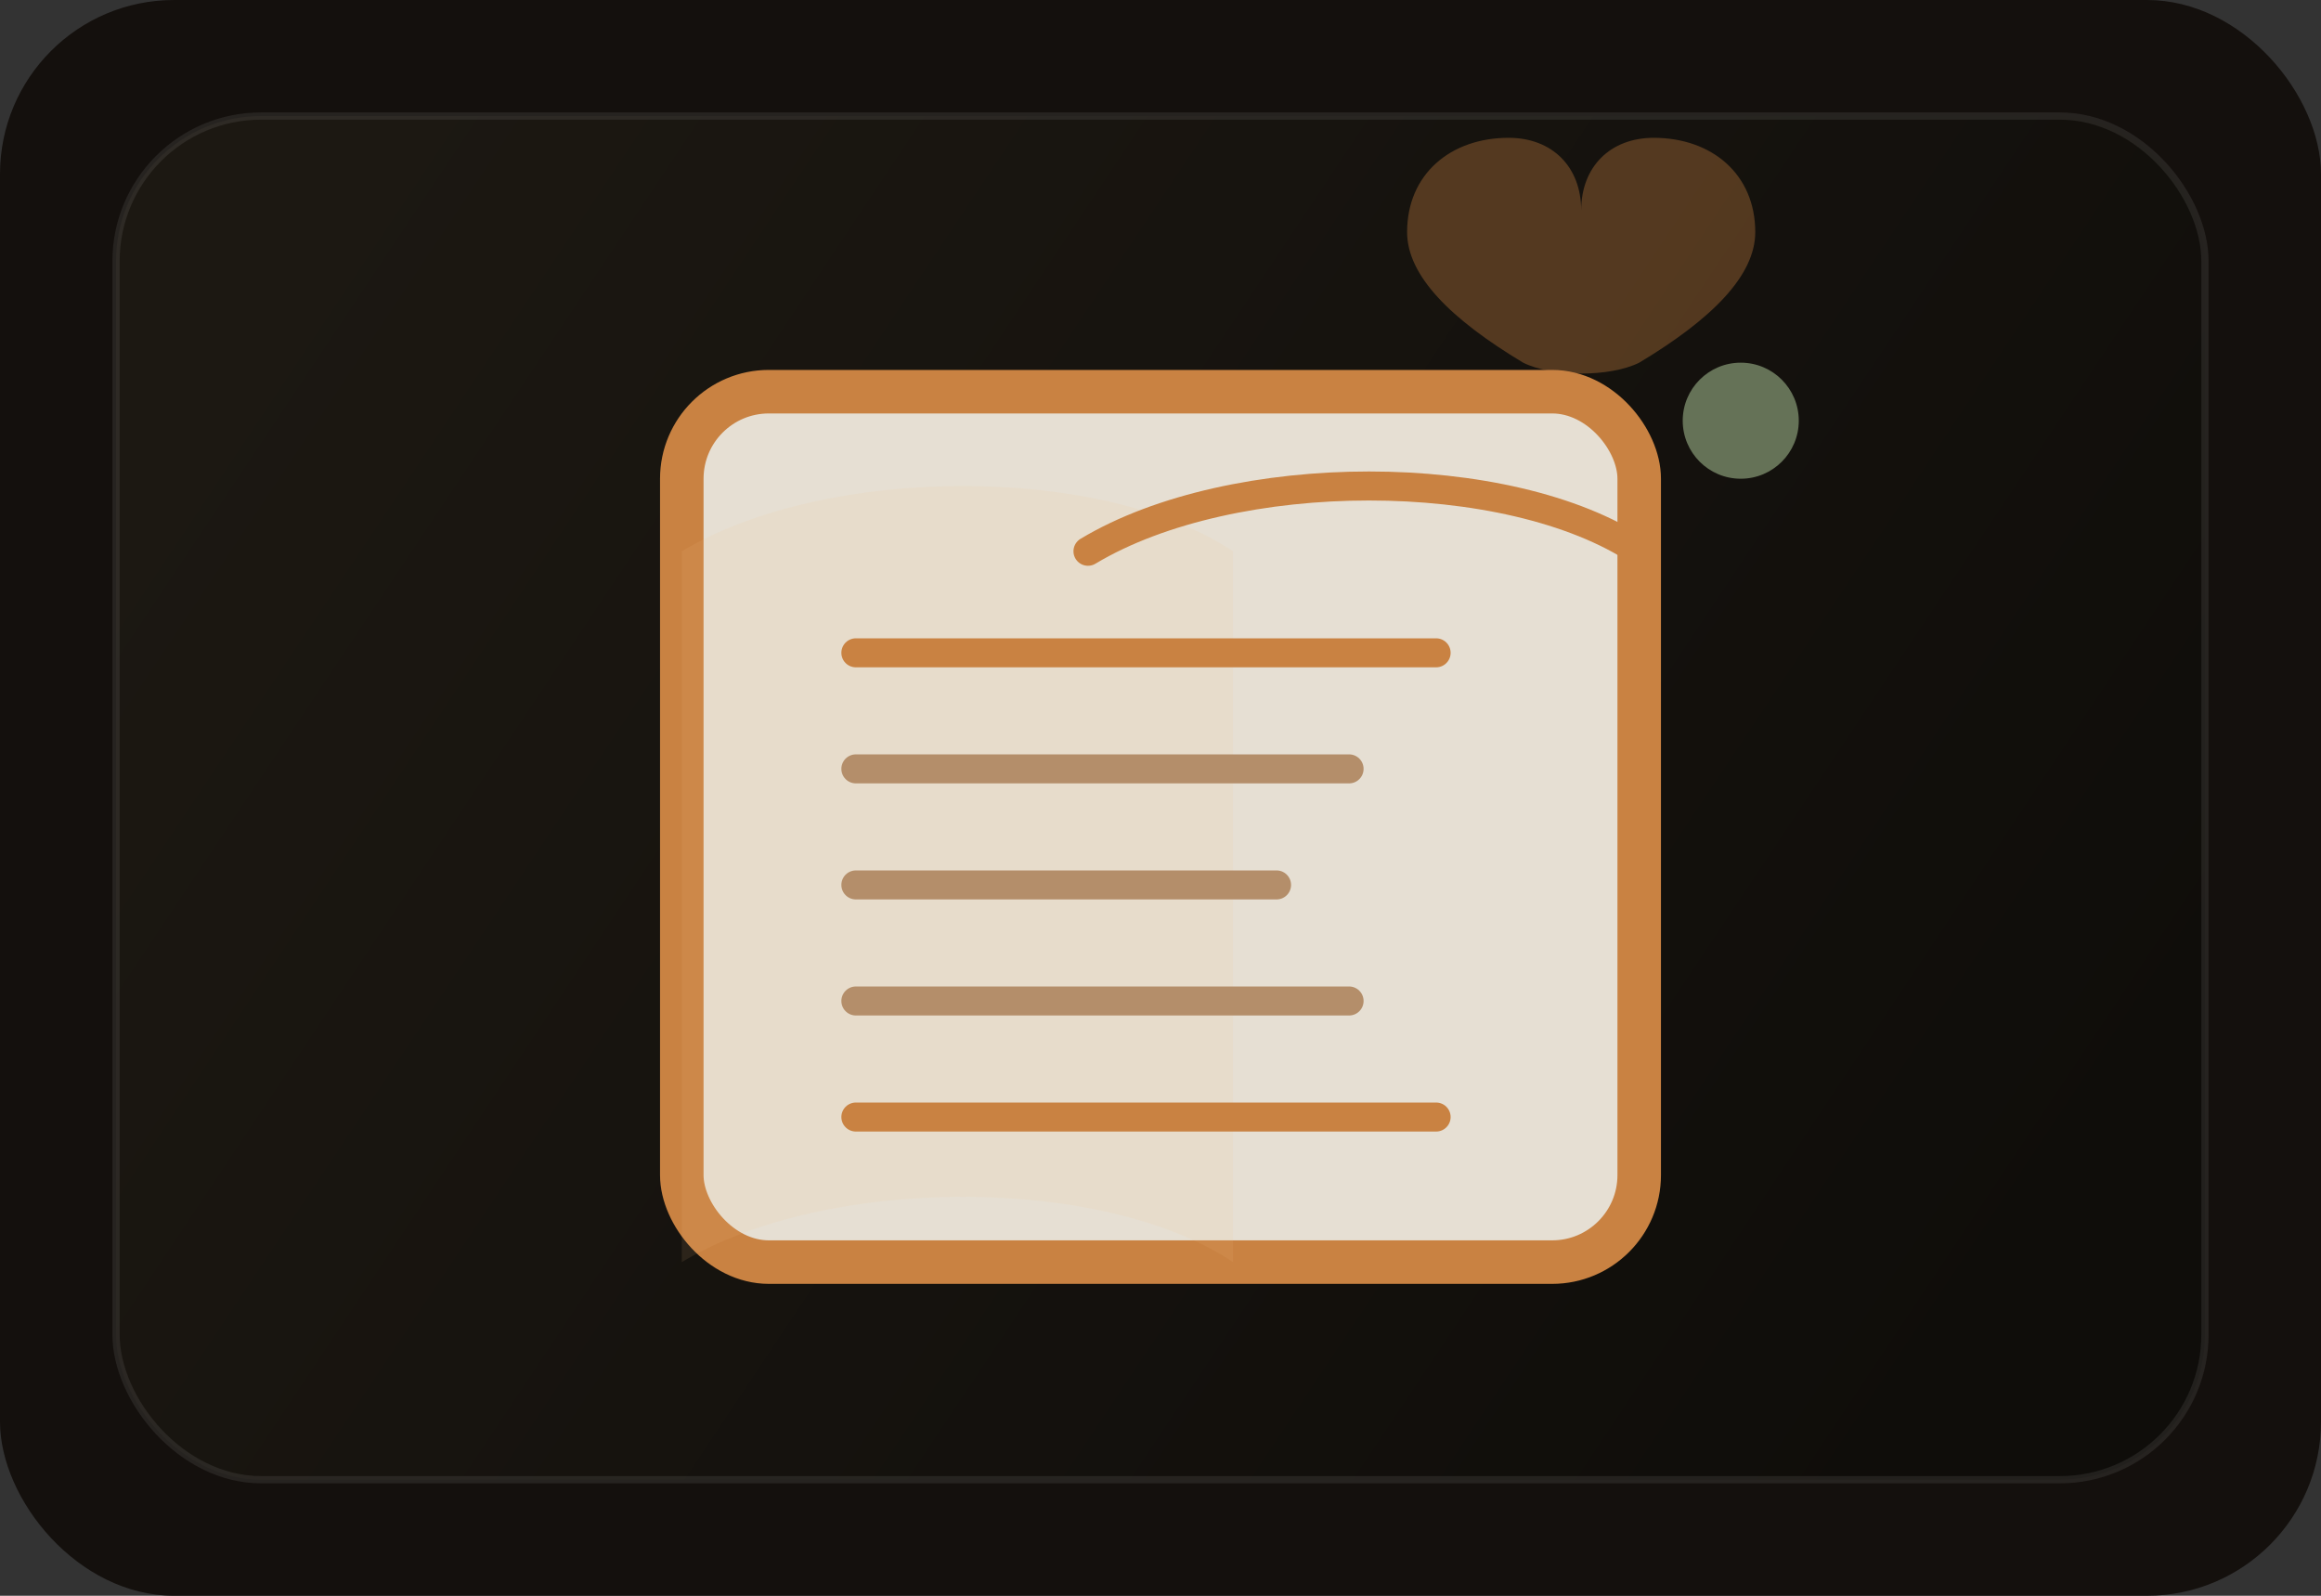 <svg width="320" height="220" viewBox="0 0 320 220" fill="none" xmlns="http://www.w3.org/2000/svg">
  <rect x="0" y="0" width="320" height="220" fill="#333333" stroke="none"/>
  <rect width="320" height="220" rx="24" fill="#14100D"/>
  <rect x="16" y="16" width="288" height="188" rx="20" fill="url(#bg)" stroke="rgba(255,255,255,0.08)"/>
  <rect x="94" y="54" width="132" height="120" rx="12" fill="#E6DFD3" stroke="#C98242" stroke-width="6"/>
  <path d="M94 76c20-12 58-12 76 0v98c-18-12-56-12-76 0V76z" fill="#F2C28A" fill-opacity="0.1"/>
  <path d="M226 76c-18-12-56-12-76 0" stroke="#C98242" stroke-width="4" stroke-linecap="round"/>
  <line x1="118" y1="90" x2="198" y2="90" stroke="#C98242" stroke-width="4" stroke-linecap="round"/>
  <line x1="118" y1="106" x2="186" y2="106" stroke="#B48E6A" stroke-width="4" stroke-linecap="round"/>
  <line x1="118" y1="122" x2="176" y2="122" stroke="#B48E6A" stroke-width="4" stroke-linecap="round"/>
  <line x1="118" y1="138" x2="186" y2="138" stroke="#B48E6A" stroke-width="4" stroke-linecap="round"/>
  <line x1="118" y1="154" x2="198" y2="154" stroke="#C98242" stroke-width="4" stroke-linecap="round"/>
  <circle cx="240" cy="58" r="8" fill="#657257"/>
  <path d="M210 50c-10-6-16-12-16-18 0-8 6-13 14-13 6 0 10 4 10 10 0-6 4-10 10-10 8 0 14 5 14 13 0 6-6 12-16 18-4 2-12 2-16 0z" fill="#C98242" opacity="0.35"/>
  <defs>
    <linearGradient id="bg" x1="40" y1="32" x2="274" y2="188" gradientUnits="userSpaceOnUse">
      <stop stop-color="#1C1812"/>
      <stop offset="1" stop-color="#0F0D0A"/>
    </linearGradient>
  </defs>
</svg>
